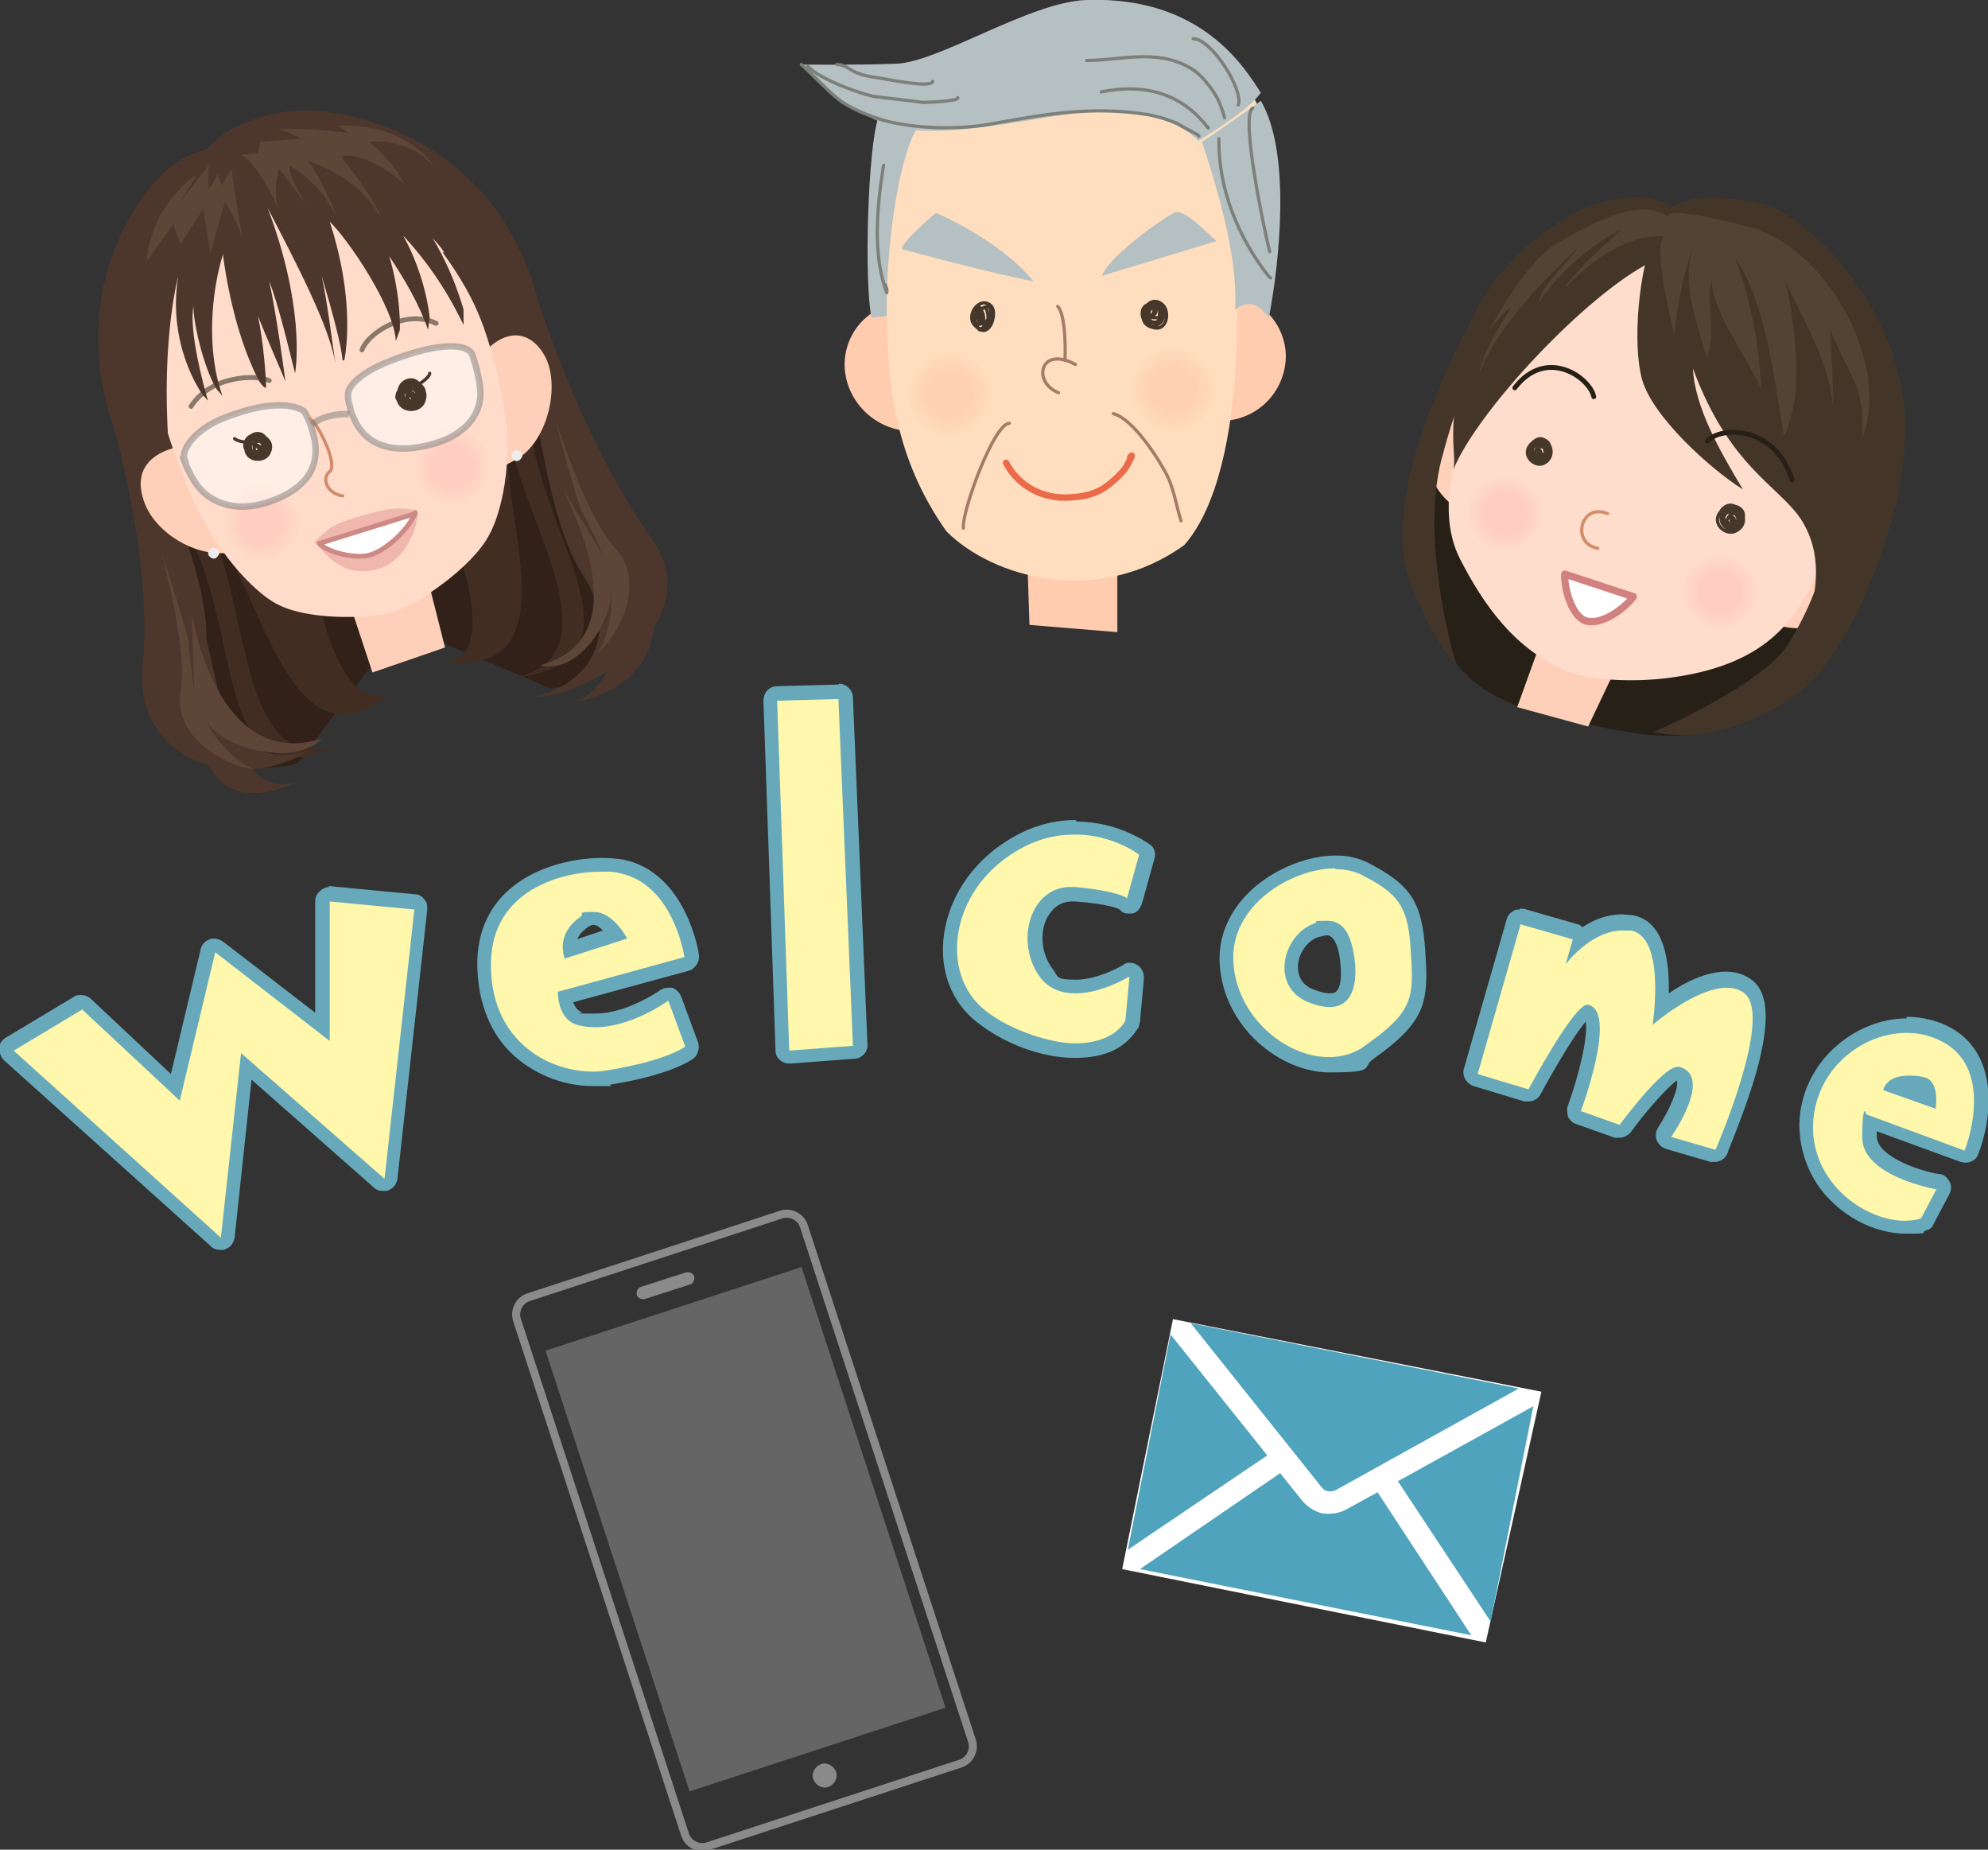 <?xml version="1.0" encoding="UTF-8"?><svg id="b" xmlns="http://www.w3.org/2000/svg" viewBox="0 0 246.6 229.4"><rect x="0" y="0" width="246.6" height="229.4" fill="#333333" stroke="none"/><defs><style>.d{fill:#ffd7b8;}.e{fill:#ffd5c6;}.f{fill:#ffd4c6;}.g{fill:#5d4538;}.h{fill:#ffdebf;}.i{fill:#ffd4c5;}.j{fill:#ffdaca;}.k{stroke:#a47c65;}.k,.l,.m,.n,.o,.p,.q,.r,.s,.t,.u,.v,.w,.x,.y{stroke-linecap:round;stroke-linejoin:round;}.k,.l,.m,.n,.o,.q,.r,.z,.s,.u,.v,.w,.x,.y,.aa{fill:none;}.k,.n,.o{stroke-width:.4px;}.ab{fill:#ffd8b9;}.l{stroke-width:.4px;}.l,.m,.n,.r,.s,.v{stroke:#45372a;}.ac{fill:#ffd9c9;}.ad{fill:#ffd2c4;}.ae{fill:#ffccb0;}.af{fill:#fdc;}.m{stroke-width:.4px;}.ag{fill:#272016;}.ah{fill:#4d372c;}.ai{fill:#ffd3b5;}.aj,.p,.t,.ak{fill:#fff;}.al{fill:#f0b7ae;}.am{fill:#ffdac9;}.an{fill:#ffdcca;}.ao{fill:#ffd6b7;}.ap{fill:#b4c0c2;}.o{stroke:#7c807a;}.aq{fill:#ffd5c7;}.p{stroke:#d1817f;stroke-width:.9px;}.ar{fill:#ffd5b6;}.q{stroke:#272016;}.q,.x{stroke-width:.6px;}.as{fill:#ffdbc9;}.r{stroke-width:.4px;}.at{fill:#ffcfc2;}.au{fill:#ffd1c4;}.av{fill:#422d22;}.aw{fill:#ffd0b9;}.z{stroke:#8a8a8a;}.z,.ak,.aa{stroke-miterlimit:10;}.ax{fill:#ffdabc;}.ay{fill:#8a8a8a;}.az{fill:#ffcec2;}.ba{fill:#f8debf;}.s{stroke-width:.4px;}.bb{fill:#ffd1ba;}.bc{fill:#fff7ac;}.bd{fill:#656565;}.be{fill:#ffd8c8;}.bf{fill:#67a9ba;}.bg{fill:#ffd4b6;}.bh{fill:#ffd6c7;}.t{stroke:#cd8985;stroke-width:.6px;}.bi{fill:#ffd7c7;}.bj{fill:#534335;}.bk{fill:#ffd3c4;}.u{stroke:#d08c6c;stroke-width:.4px;}.bl{fill:#ffd2b4;}.bm{fill:#433629;}.v{stroke-width:.5px;}.bn{fill:#ffd3c5;}.bo{fill:#ffd8c9;}.bp{fill:#ffd7c8;}.bq{fill:#ffdbcb;}.ak,.aa{opacity:.5;stroke:#7a7a7a;stroke-width:.8px;}.br{fill:#ffd9bb;}.bs{fill:#ffd0c3;}.bt{fill:#50a3bd;}.bu{fill:#ffddbe;}.bv{fill:#ffd8ba;}.w{stroke:#eb6a49;stroke-width:.8px;}.bw{fill:#ffdccb;}.bx{fill:#ffd9c8;}.by{fill:#ffd1c3;}.bz{fill:#ffdcbd;}.x{stroke:#88796a;}.ca{fill:#ededed;}.cb{fill:#ffcdc1;}.cc{fill:#ffd1b3;}.y{stroke:#d18d6c;stroke-width:.4px;}.cd{fill:#ffdbbc;}.ce{fill:#312118;}.cf{fill:#ffd5c5;}</style></defs><g id="c"><path class="bc" d="M27.5,154.3c-.2,0-.4,0-.6-.2L1.2,131c-.2-.2-.3-.5-.3-.7s.2-.5.4-.7l8.5-5.1c.1,0,.3-.1.4-.1s.4,0,.6.2l11,10.3,4.1-16.9c0-.3.3-.5.6-.6,0,0,.2,0,.3,0,.2,0,.4,0,.5.2l12.8,9.9v-15.6c0-.2,0-.5.2-.6.2-.1.4-.2.6-.2s0,0,0,0l10.5,1c.2,0,.4.1.6.3.1.2.2.4.2.6l-3.7,33.4c0,.3-.2.6-.6.7-.1,0-.2,0-.3,0-.2,0-.4,0-.6-.2l-16.5-14.5-2.3,21.2c0,.3-.3.6-.6.7-.1,0-.2,0-.3,0Z"/><path class="bf" d="M40.9,111.8l10.5,1-3.7,33.4-17.8-15.6-2.5,22.9L1.7,130.3l8.5-5.1,12.1,11.3,4.4-18.4,14.2,11v-17.4M40.9,110c-.4,0-.9.2-1.2.5-.4.3-.6.8-.6,1.3v13.8s-11.4-8.8-11.4-8.8c-.3-.2-.7-.4-1.1-.4s-.4,0-.6.1c-.6.2-1,.7-1.1,1.2l-3.7,15.5-9.9-9.3c-.3-.3-.8-.5-1.2-.5s-.6,0-.9.2l-8.5,5.1c-.5.3-.8.8-.8,1.3s.2,1.1.6,1.5l25.7,23.1c.3.3.7.4,1.2.4s.4,0,.6-.1c.6-.2,1-.8,1.1-1.4l2.1-19.6,15.2,13.4c.3.3.7.4,1.2.4s.4,0,.6-.1c.6-.2,1-.8,1.1-1.4l3.7-33.4c0-.5,0-.9-.4-1.3-.3-.4-.7-.6-1.2-.6l-10.5-1c0,0-.1,0-.2,0h0Z"/><path class="bc" d="M73.7,133.8c-3.7,0-7.3-1.5-9.8-4-2.6-2.6-3.9-6.2-3.8-10.5.2-9.5,9.3-12.1,14.6-12.1s1.7,0,2.4.2c7.2,1.5,8.7,10.7,8.7,11.1,0,.4-.2.9-.6,1l-15.1,4.2c.1.8.5,2.3,1.8,2.7.6.2,1.3.3,2,.3,4.2,0,8.5-3.1,8.5-3.1.2-.1.3-.2.5-.2s.2,0,.3,0c.3,0,.5.3.6.5l2.1,5.7c.1.4,0,.8-.3,1,0,0-2.5,1.8-9.8,3-.7.1-1.4.2-2.1.2ZM73.6,113.9c-.4,0-.8.1-1.2.4-1.7,1.2-1.9,2.6-1.8,3.4l5.8-1.9c-.6-.9-1.7-2-2.8-2Z"/><path class="bf" d="M74.7,108.1c.9,0,1.6,0,2.2.2,6.7,1.4,8,10.4,8,10.4l-15.7,4.3s-.1,3.4,2.4,4.1c.7.2,1.5.3,2.2.3,4.6,0,9.1-3.3,9.1-3.3l2.1,5.7s-2.2,1.7-9.4,2.9c-.6.1-1.3.2-2,.2-6,0-12.9-4.2-12.7-13.6.2-8.9,8.7-11.2,13.7-11.2M70,118.9l7.8-2.5s-1.7-3.3-4.1-3.3-1.1.2-1.7.6c-3.3,2.3-1.9,5.3-1.9,5.3M74.7,106.4h0c-5.6,0-15.3,2.7-15.5,12.9,0,4.5,1.3,8.3,4,11.1,2.7,2.7,6.5,4.3,10.4,4.3s1.5,0,2.2-.2c7.4-1.2,9.9-3,10.2-3.2.6-.5.8-1.3.6-2l-2.1-5.7c-.2-.5-.6-.9-1.1-1.1-.2,0-.3,0-.5,0-.4,0-.7.1-1,.3,0,0-4.1,2.9-8,2.9s-1.2,0-1.8-.2c-.5-.2-.8-.7-1-1.2l14.3-3.9c.8-.2,1.4-1.1,1.3-1.9,0-.4-1.6-10.3-9.4-11.9-.7-.1-1.6-.2-2.6-.2h0ZM71.6,116.5c.2-.5.6-1,1.3-1.5.3-.2.5-.3.7-.3.4,0,.8.3,1.2.7l-3.3,1.1h0Z"/><path class="bc" d="M97.9,131.2c-.2,0-.4,0-.6-.2-.2-.2-.3-.4-.3-.6l-1.5-43.4c0-.2,0-.5.2-.6s.4-.3.6-.3c0,0,7.6-.2,7.6-.2.5,0,.9.4.9.8l1.8,43c0,.5-.3.9-.8.9,0,0-8,.6-8,.6Z"/><path class="bf" d="M104,86.7l1.8,43-7.9.6-1.5-43.4,7.6-.2M104,84.9s0,0,0,0l-7.6.2c-.5,0-.9.2-1.2.5-.3.3-.5.8-.5,1.3l1.5,43.4c0,.5.2.9.6,1.2.3.3.7.4,1.2.4s0,0,.1,0l7.9-.6c.9,0,1.7-.9,1.6-1.8l-1.8-43c0-.9-.8-1.7-1.7-1.7h0Z"/><path class="bc" d="M133.4,130.3c-3.8,0-8.3-1.6-11.7-4.3-2.7-2.1-4-5.4-3.8-9.2.3-4.8,3.2-9.3,7.7-12,2.5-1.5,5.1-2.2,7.7-2.2,4.9,0,8.3,2.6,8.5,2.7.3.2.4.6.3.9l-1.5,5.4c0,.3-.3.5-.6.6,0,0-.2,0-.2,0-.2,0-.4,0-.6-.2h0s-1.1-.7-6-1.2c-.1,0-.3,0-.4,0-2.3,0-3.4,1.6-3.8,2.5-1.1,2.3-.8,5.3.8,7.4.8,1.1,2,1.6,3.6,1.6,3,0,6.2-1.9,6.3-1.9.1,0,.3-.1.5-.1s.3,0,.5.1c.3.2.4.5.4.8l-.5,5.5c0,.1,0,.3-.1.4-1.3,2.1-3.8,3.2-7,3.2Z"/><path class="bf" d="M133.4,103.5c4.7,0,7.9,2.5,7.9,2.5l-1.5,5.4s-1-.9-6.5-1.4c-.2,0-.3,0-.5,0-5.1,0-7,7-3.7,11.3,1.1,1.4,2.7,1.9,4.3,1.9,3.3,0,6.7-2.1,6.7-2.1l-.5,5.5c-1.2,2-3.6,2.8-6.3,2.8s-7.9-1.5-11.1-4.1c-5.7-4.5-4.4-14.8,3.8-19.7,2.6-1.6,5.1-2.1,7.3-2.1M133.4,101.7c-2.8,0-5.6.8-8.2,2.4-4.8,2.9-7.8,7.6-8.2,12.7-.3,4,1.2,7.6,4.1,9.9,3.5,2.8,8.2,4.5,12.2,4.5s6.3-1.3,7.8-3.6c.2-.2.2-.5.3-.8l.5-5.5c0-.7-.3-1.3-.8-1.6-.3-.2-.6-.3-.9-.3-.3,0-.6,0-.9.3,0,0-3.1,1.8-5.8,1.8s-2.2-.4-2.9-1.3c-1.4-1.8-1.7-4.5-.7-6.4.5-.9,1.4-2,3.1-2s.2,0,.4,0c3.8.3,5.2.8,5.5,1,.3.4.7.5,1.1.5s.3,0,.4,0c.7-.1,1.1-.7,1.3-1.4l1.5-5.4c.2-.7,0-1.4-.6-1.8-.2-.1-3.8-2.8-9-2.8h0Z"/><path class="bc" d="M164.9,132.1c-5.6,0-12.2-5.1-12.7-12.5-.2-2.9.8-5.6,3-7.8,2.7-2.8,6.9-4.7,10.6-4.7s2.4.2,3.4.7c5.2,2.6,6.4,4.5,6.8,10.4.4,6.1.2,8-6,12.5-1.4,1-3.1,1.6-5,1.6ZM164.7,115.1c-.4,0-.8,0-1.3.2-1.7.6-3.1,2.5-3.2,4.5,0,1,.2,2.7,2.4,3.6.9.4,1.7.5,2.3.5h0c.7,0,1.2-.2,1.6-.6.6-.7.9-2.1.8-3.8-.4-4-1.6-4.6-2.6-4.6Z"/><path class="bf" d="M165.7,107.8c1.1,0,2.1.2,3,.6,4.8,2.4,6,4,6.3,9.6.4,5.8.3,7.5-5.7,11.7-1.3,1-2.9,1.4-4.5,1.4-5.4,0-11.4-5.1-11.8-11.7-.5-7.1,7.2-11.7,12.6-11.7M164.9,124.9c2.7,0,3.4-2.5,3.2-5.3-.3-3-1.1-5.4-3.4-5.4s-1,0-1.6.3c-3.9,1.3-5.7,7.8-.8,9.8,1,.4,1.9.6,2.7.6M165.7,106.1h0c-3.9,0-8.4,2-11.2,5-2.3,2.5-3.4,5.4-3.2,8.5.5,7.9,7.6,13.4,13.6,13.4s3.9-.6,5.5-1.7c6.6-4.7,6.8-7.1,6.4-13.3-.4-6.2-1.8-8.3-7.3-11.1-1.1-.5-2.3-.8-3.8-.8h0ZM164.9,123.2c-.5,0-1.2-.2-2-.5-1.6-.6-1.9-1.9-1.9-2.8,0-1.6,1.2-3.3,2.6-3.7.4-.1.8-.2,1-.2s1.4,0,1.7,3.8c.1,1.4,0,2.6-.5,3.1-.1.2-.4.3-.9.3h0Z"/><path class="bc" d="M212.7,143.4c0,0-.2,0-.2,0l-5.5-1.6c-.3,0-.5-.3-.6-.6s0-.6.1-.8c1.2-1.7,3-5.1,2.5-6.6,0-.3-.3-.6-.9-.8-.8,0-3.7,3.2-6.4,6.8-.2.2-.4.4-.7.4s-.2,0-.3,0l-4.8-1.7c-.2,0-.4-.2-.5-.5-.1-.2-.1-.5,0-.7,1.3-3.5,3-9.8,2-11.7-.1-.2-.2-.3-.4-.4-1.1.6-4.2,5.6-6.6,10-.2.3-.5.5-.8.5,0,0-.2,0-.3,0l-6.3-1.9c-.5-.1-.7-.6-.6-1.1l5.3-18.5c0-.2.2-.4.4-.5.1,0,.3-.1.4-.1s.2,0,.2,0l6.6,1.9c.2,0,.4.2.5.4,0,.1.1.3.1.5,1.4-1.1,3.2-2,5.3-2s.7,0,1.1,0c3.9.7,3.9,7.1,3.6,10.6,2-1.4,5.3-3.5,8.1-3.5s2,.3,2.8.9c3.9,3.1-2.1,17.5-3.3,20.4-.1.3-.5.5-.8.5Z"/><path class="bf" d="M188.5,114.6l6.6,1.9-.9,3.1s3.1-4.2,7.1-4.2c.3,0,.6,0,1,0,4.4.8,2.7,11.7,2.7,11.7,0,0,5.3-4.6,9.2-4.6.8,0,1.6.2,2.2.7,3.6,2.9-3.6,19.4-3.6,19.4l-5.5-1.6s5.3-7.5,1-8.7c0,0-.1,0-.2,0-1.9,0-7.2,7.2-7.2,7.2l-4.8-1.7s4.7-12.6.8-13.2c0,0,0,0,0,0-1.7,0-7.3,10.5-7.3,10.5l-6.3-1.9,5.3-18.5M188.5,112.8c-.3,0-.6,0-.8.2-.4.2-.7.6-.8,1l-5.3,18.5c-.3.9.3,1.9,1.2,2.2l6.3,1.9c.2,0,.3,0,.5,0,.6,0,1.2-.3,1.5-.9,1.9-3.5,4.3-7.5,5.6-9,.3,1.7-.7,6.2-2.2,10.4-.2.4-.1.9,0,1.4.2.4.6.8,1,.9l4.8,1.7c.2,0,.4,0,.6,0,.5,0,1.1-.3,1.4-.7,2.1-2.9,4.7-5.7,5.7-6.4,0,0,0,0,0,0,.3,1-1,3.8-2.3,5.8-.3.5-.4,1-.2,1.6.2.5.6.9,1.2,1.1l5.5,1.6c.2,0,.3,0,.5,0,.7,0,1.3-.4,1.6-1.1,0-.2,1.8-4.3,3.2-8.8,2.1-6.9,2-10.9-.1-12.6-.9-.7-2-1.1-3.3-1.1h0c-2.4,0-5.1,1.3-7.1,2.7.1-3.9-.5-9-4.5-9.7-.4,0-.8-.1-1.3-.1h0c-1.9,0-3.6.7-4.9,1.6-.2-.2-.5-.4-.7-.4l-6.6-1.9c-.2,0-.3,0-.5,0h0Z"/><path class="bc" d="M236.3,152.2c-3,0-6.3-1.5-8.7-4-2.4-2.4-3.6-5.5-3.5-8.8.2-7.3,6.6-12.3,12.4-12.3s2.7.3,3.9.7c6.9,2.8,5.7,11.1,4.1,15.1-.1.3-.5.6-.8.6s-.2,0-.3,0l-11.5-4.3c0,.4,0,1,0,1.9,0,3.4,6.1,5.2,8.4,5.6.3,0,.5.2.6.5.1.2.1.5,0,.8l-1.9,3.6c-.1.2-.3.4-.5.4-.7.2-1.4.3-2.2.3ZM239.3,136.3c0-.8-.2-1.7-.8-1.8-.7-.1-1.3-.2-1.8-.2-.9,0-1.5.2-1.8.4l4.4,1.6Z"/><path class="bf" d="M236.5,128.1c1.2,0,2.4.2,3.6.7,7.9,3.2,3.6,13.9,3.6,13.9l-12.2-4.5s-.1-.4-.2-.4-.3.6-.3,3.3c0,4.8,9.2,6.4,9.2,6.4l-1.9,3.6c-.6.2-1.3.3-2,.3-5,0-11.6-4.7-11.4-11.9.2-6.7,5.9-11.4,11.6-11.4M240.1,137.5s.6-3.4-1.4-3.9c-.8-.2-1.4-.2-2-.2-2.8,0-3.1,1.8-3.1,1.8l6.5,2.3M236.5,126.3c-6.3,0-13.1,5.3-13.3,13.1,0,3.5,1.3,6.9,3.8,9.4,2.5,2.6,6.1,4.2,9.4,4.2s1.7-.1,2.5-.4c.5-.1.8-.4,1-.9l1.9-3.6c.3-.5.3-1.1,0-1.6s-.7-.9-1.3-.9c-2.5-.4-7.7-2.2-7.7-4.7,0-.2,0-.4,0-.6l10.4,3.8c.2,0,.4.1.6.1.7,0,1.4-.4,1.6-1.1,1.7-4.3,2.9-13.2-4.6-16.2-1.3-.5-2.8-.8-4.3-.8h0Z"/><polyline class="ae" points="138.6 78.4 138.6 60.1 127 56.3 127.7 77.5"/><path class="ae" d="M121,47.1c-.8,4.3-5,7.1-9.5,6.2-4.4-.9-7.4-5.2-6.6-9.5.8-4.3,5-7.1,9.5-6.2,4.4.9,7.4,5.1,6.6,9.5"/><path class="ae" d="M159.5,44.1c0,4.4-3.5,8.1-8.1,8.1-4.5,0-8.2-3.4-8.3-7.8,0-4.4,3.5-8.1,8.1-8.1,4.5,0,8.2,3.4,8.3,7.8"/><path class="ap" d="M109,14.4c-1.4,3.9-1.8,20.7-.9,25l2.7-.3,3.6-23.7-5.4-1Z"/><path class="h" d="M114.8,14.5c-3.3,2.8-5,16.8-4.8,25,.2,8.2.9,17.2,7.4,26.4,5.8,5.8,18.8,9.4,29.5,1.7,8.3-9.4,7.4-36.8,4.3-47.4-3.2-10.6-25.8-14.8-36.4-5.6"/><path class="ba" d="M154.7,10.2c0,.2,2.1,4.5,2.1,4.7,0,.2-7,5.3-7,5.3l-2.4-3.3,7.2-6.6Z"/><path class="ap" d="M148.7,17.4s5.9-3.4,7.7-5.9c-1.9-2.9-7.2-12-21.6-11.5-7,.2-18.3,7.7-23.6,7.9-5.3.2-11.9.1-11.9.1,0,0,4.6,5.5,11.3,7.6,6.8,2.2,21.4-2.1,27.3-1.9,7.7.3,10.7,3.7,10.7,3.7"/><path class="ap" d="M153.2,38.5c.3-4.8-.9-11.3-4.1-20.9,0,0,4.5-3,7.3-5.1,3.8,6.5,2.3,20.1,1,26.9-1.1-1.5-2.4-2.4-4.2-1"/><path class="ap" d="M111.9,30.9c-.2-.8,4.2-4.5,4.2-4.5,0,0,7.9,3.3,12.1,8.5-6.1-1.2-16.3-4-16.3-4"/><path class="ap" d="M136.7,34.1c1.4-2.8,7.6-7,8.9-7.7,1.3-.7,4.3,2.7,5.3,3.5l-14.2,4.3Z"/><path class="o" d="M99.4,8c1.8,1.6,3.3,3.3,4.6,4.3,1.5,1.2,3.7,2,5.5,2.6,4,1.1,9.3,1.2,13.3.5,6.6-1.2,12.5-2.3,19.5-1.2,1,.2,2,.4,3.7,1.1,1.9,1.1,2.9,1.5,2.7,1.6"/><path class="o" d="M100.2,8.2c1.3,1.6,6.9,3.6,8.5,3.8,1.5.2,3.6.4,5.8.7,1,0,4.7-.2,4.3-.6"/><path class="o" d="M134.8,7.5c4.2,0,8.6-1.5,12.8.9,1.1.6,2.1,1.8,2.8,2.8.5.7,1,1.6,1.5,3.4"/><path class="o" d="M148,4.8c2.3,0,6.3,6.4,5.6,8.2"/><path class="o" d="M155.4,13.4c-1.6.9,1.5,15.5,2.1,17.8"/><path class="o" d="M109.6,20.5c-.8,5-1.4,11.1.4,15.8.1-.5-.1-.6-.2-1"/><path class="k" d="M131.2,38c.9.9,1,4.8.9,6.7"/><path class="k" d="M133.4,45.2c-4.4-2.4-5.4,2.2-2.1,3.5"/><path class="k" d="M138.1,51.3c2.3.6,5.2,5,6.2,6.8,1.3,2.1,1.5,4.3,2.2,6.5"/><path class="k" d="M125.2,52.5c-1.9,0-5.9,10.9-5.7,13"/><path class="n" d="M122.5,39.7c-.3.2-.5.5-1,.5-.3-1.1,0-2.2,1.2-2.2.6,1.1,0,3.7-1.6,2.5-1.5-1.1.3-3.9,1.8-2.6.8.7.1,3.6-1.3,3-1.3-.6-.7-2.9.7-2.7.5,1.1.3,2.2-.8,2.7-.7-.9-.8-2.2,0-2.8.4.6.7,1.2.4,2.1-.1-.5-.4-1-.4-1.7-.6,1.1,0,1.1.7,1.7"/><path class="n" d="M143.3,38.9s.3-.7.2-1.3c-.2.5-.4.6-.4,1.5.1-.4.2-.9.2-1.5-.9.3-1,1-.5,1.8.3-.3.1-.3.3-.7,0,0,0,.7,0,.7,0,0,.7,0,.7,0,.6-3.1-2.5-.4-1.1.4,1.5.9,2.1-2.2.1-2.1-1.9.1-1.2,3.2.7,2.6,1.2-.4,1.1-2.6-.2-2.8-1.7-.3-1.5,2.7-.3,3.1,1.8.6,2.2-2.1,1.1-2.9-1.7-1.3-3.1,1.7-1.8,2.6,1.7,1.2,1.6-1.9,1.5-2.7-1.9.2-2.4,2.4-.3,3"/><path class="o" d="M103.8,8c1.1,0,1.7.8,2.7,1.1,1,.4,2.2.5,3.3.7,1.1.2,5.8,1.1,5.9.3"/><path class="o" d="M136.6,11.4c5.4-1.1,10,.2,13.2,4.4,0-.3.2.3,0,0"/><path class="o" d="M151.2,17.2c-.1,6.2,2.4,12.3,6.2,17.1,0,0,.5.4,0,0"/><path class="w" d="M124.8,57.4c1.5,2.9,4.6,4.5,7.8,4.3,2.1-.1,3.7-.5,5.3-1.9.6-.5,1.1-1,1.6-1.6.3-.4,1.3-2.3.7-1.5"/><path class="h" d="M150.7,50.3c-1.1,2.9-4.3,4.3-7.2,3.2-2.9-1.1-4.4-4.3-3.3-7.1,1.1-2.9,4.3-4.3,7.2-3.2,2.9,1.1,4.4,4.3,3.3,7.1Z"/><path class="bu" d="M150.6,50.2c-1,2.8-4.1,4.2-6.9,3.1-2.8-1-4.2-4.1-3.2-6.9,1-2.8,4.1-4.2,6.9-3.1,2.8,1,4.2,4.1,3.2,6.9Z"/><path class="bz" d="M150.4,50.1c-1,2.7-4,4-6.7,3-2.7-1-4.1-4-3.1-6.6,1-2.7,4-4,6.7-3,2.7,1,4.1,4,3.1,6.6Z"/><path class="cd" d="M150.2,50.1c-1,2.6-3.8,3.9-6.4,2.9-2.6-1-3.9-3.8-2.9-6.4,1-2.6,3.8-3.9,6.4-2.9,2.6,1,3.9,3.8,2.9,6.4Z"/><path class="ax" d="M150,50c-.9,2.5-3.7,3.7-6.2,2.8-2.5-.9-3.8-3.7-2.8-6.2.9-2.5,3.7-3.7,6.2-2.8,2.5.9,3.8,3.7,2.8,6.2Z"/><path class="br" d="M149.8,49.9c-.9,2.4-3.5,3.6-5.9,2.7-2.4-.9-3.6-3.5-2.7-5.9.9-2.4,3.5-3.6,5.9-2.7,2.4.9,3.6,3.5,2.7,5.9Z"/><path class="bv" d="M149.7,49.9c-.9,2.3-3.4,3.4-5.7,2.6-2.3-.9-3.5-3.4-2.6-5.7.9-2.3,3.4-3.4,5.7-2.6,2.3.9,3.5,3.4,2.6,5.7Z"/><path class="ab" d="M149.5,49.8c-.8,2.2-3.3,3.3-5.5,2.5-2.2-.8-3.3-3.3-2.5-5.4.8-2.2,3.3-3.3,5.5-2.5,2.2.8,3.3,3.3,2.5,5.4Z"/><path class="d" d="M149.3,49.7c-.8,2.1-3.1,3.1-5.2,2.4-2.1-.8-3.2-3.1-2.4-5.2.8-2.1,3.1-3.1,5.2-2.4,2.1.8,3.2,3.1,2.4,5.2Z"/><path class="ao" d="M149.1,49.7c-.7,2-3,3-5,2.2-2-.7-3-3-2.3-4.9.7-2,3-3,5-2.2,2,.7,3,3,2.3,4.9Z"/><path class="ar" d="M149,49.6c-.7,1.9-2.8,2.8-4.7,2.1-1.9-.7-2.9-2.8-2.2-4.7.7-1.9,2.8-2.8,4.7-2.1,1.9.7,2.9,2.8,2.2,4.7Z"/><path class="bg" d="M148.8,49.5c-.7,1.8-2.7,2.7-4.5,2-1.8-.7-2.7-2.7-2.1-4.5.7-1.8,2.7-2.7,4.5-2,1.8.7,2.7,2.7,2.1,4.5Z"/><path class="ai" d="M148.6,49.5c-.6,1.7-2.5,2.6-4.2,1.9-1.7-.6-2.6-2.5-1.9-4.2.6-1.7,2.5-2.6,4.2-1.9,1.7.6,2.6,2.5,1.9,4.2Z"/><path class="bl" d="M148.4,49.4c-.6,1.6-2.4,2.4-4,1.8-1.6-.6-2.4-2.4-1.8-4,.6-1.6,2.4-2.4,4-1.8,1.6.6,2.4,2.4,1.8,4Z"/><path class="cc" d="M148.2,49.3c-.6,1.5-2.2,2.3-3.7,1.7-1.5-.6-2.3-2.2-1.7-3.7.6-1.5,2.2-2.3,3.8-1.7,1.5.6,2.3,2.2,1.7,3.7Z"/><path class="h" d="M123,50.8c-1.1,2.9-4.3,4.3-7.2,3.2-2.9-1.1-4.4-4.3-3.3-7.1,1.1-2.9,4.3-4.3,7.2-3.2,2.9,1.1,4.4,4.3,3.3,7.1Z"/><path class="bu" d="M122.9,50.7c-1,2.8-4.1,4.2-6.9,3.1-2.8-1-4.2-4.1-3.2-6.9,1-2.8,4.1-4.2,6.9-3.1,2.8,1,4.2,4.1,3.2,6.9Z"/><path class="bz" d="M122.7,50.7c-1,2.7-4,4-6.7,3-2.7-1-4.1-4-3.1-6.6,1-2.7,4-4,6.7-3,2.7,1,4.1,4,3.1,6.6Z"/><path class="cd" d="M122.5,50.6c-1,2.6-3.8,3.9-6.4,2.9-2.6-1-3.9-3.8-2.9-6.4,1-2.6,3.8-3.9,6.4-2.9,2.6,1,3.9,3.8,2.9,6.4Z"/><path class="ax" d="M122.3,50.5c-.9,2.5-3.7,3.7-6.2,2.8-2.5-.9-3.8-3.7-2.8-6.2.9-2.5,3.7-3.7,6.2-2.8,2.5.9,3.8,3.7,2.8,6.2Z"/><path class="br" d="M122.1,50.5c-.9,2.4-3.6,3.6-5.9,2.7-2.4-.9-3.6-3.5-2.7-5.9.9-2.4,3.6-3.6,5.9-2.7,2.4.9,3.6,3.5,2.7,5.9Z"/><path class="bv" d="M122,50.4c-.9,2.3-3.4,3.4-5.7,2.6-2.3-.9-3.5-3.4-2.6-5.7.9-2.3,3.4-3.4,5.7-2.6,2.3.9,3.5,3.4,2.6,5.7Z"/><path class="ab" d="M121.8,50.3c-.8,2.2-3.3,3.3-5.5,2.5-2.2-.8-3.3-3.3-2.5-5.4.8-2.2,3.3-3.3,5.5-2.5,2.2.8,3.3,3.3,2.5,5.4Z"/><path class="d" d="M121.6,50.3c-.8,2.1-3.1,3.1-5.2,2.4-2.1-.8-3.2-3.1-2.4-5.2.8-2.1,3.1-3.1,5.2-2.4,2.1.8,3.2,3.1,2.4,5.2Z"/><path class="ao" d="M121.4,50.2c-.7,2-3,3-5,2.2-2-.7-3-3-2.3-4.9.7-2,3-3,5-2.2,2,.7,3,3,2.3,4.9Z"/><path class="ar" d="M121.3,50.1c-.7,1.9-2.8,2.8-4.7,2.1-1.9-.7-2.9-2.8-2.2-4.7.7-1.9,2.8-2.8,4.7-2.1,1.9.7,2.9,2.8,2.2,4.7Z"/><path class="bg" d="M121.1,50.1c-.7,1.8-2.7,2.7-4.5,2-1.8-.7-2.7-2.7-2.1-4.5.7-1.8,2.7-2.7,4.5-2,1.8.7,2.7,2.7,2.1,4.5Z"/><path class="ai" d="M120.9,50c-.6,1.7-2.5,2.6-4.2,1.9-1.7-.6-2.6-2.5-1.9-4.2.6-1.7,2.5-2.6,4.2-1.9,1.7.6,2.6,2.5,1.9,4.2Z"/><path class="bl" d="M120.7,49.9c-.6,1.6-2.4,2.4-4,1.8-1.6-.6-2.4-2.4-1.8-4,.6-1.6,2.4-2.4,4-1.8,1.6.6,2.4,2.4,1.8,4Z"/><path class="cc" d="M120.5,49.9c-.6,1.5-2.2,2.3-3.7,1.7-1.5-.6-2.3-2.2-1.7-3.7.6-1.5,2.2-2.3,3.7-1.7,1.5.6,2.3,2.2,1.7,3.7Z"/><path class="ce" d="M19.9,65.2c.8.9.3,13.5,2.6,21.5,2.3,8,7.2,9.6,14.4,8l11.4-15.1-2.8-6.7-25.7-7.7Z"/><path class="av" d="M23.6,66.7c6.6,12.6,2.9,33.4,19,25.5-12,4.9-11.8-14.2-15.3-23.5l-3.7-2Z"/><path class="av" d="M39.3,73.3c0,.2,2.8,15.8,9.2,12.6-13.5,11.2-16.2-16.1-23.4-20.8-7.3-4.8,14.2,8.2,14.2,8.2Z"/><path class="ah" d="M18.3,55.9c3.9,9.9,6.2,24,5.9,29.6-.3,8,2.4,16.3,12.8,11.4-5.3,2.1-8.6-5-9.4-8.9-3.6-16-6.4-27.2-6.4-27.2l-2.9-4.9Z"/><path class="ce" d="M67,49.9l-16.5,21.3,1.7,7.4,16.2,6.8s11.1-1.5,9.8-7.9c-1.2-6.4-11.3-27.6-11.3-27.6Z"/><path class="av" d="M65.7,52.4c1.3,14.2,15.7,29.6-2.1,31.7,12.7-2.4,2.2-18.4,0-28.1l2-3.7Z"/><path class="av" d="M56.1,66.5c.1.2,6.2,14.8-.9,15.6,17.4,2.1,4.9-22.3,8.4-30.2,3.5-8-7.5,14.6-7.5,14.6Z"/><polyline class="aw" points="55.2 80.3 50.2 60.5 38.6 60.4 46.2 83.4"/><path class="ah" d="M65.9,34.6s5.4,18.8,15,32.3c7.3,10.2-8.1,19.6-14.4,19.5,7.3-1.9,10.2-8.4,5.8-15.1-4.4-6.7-5.9-21.9-7.2-27.5l.8-9.2Z"/><path class="ah" d="M64.3,42c2.5,10.3,10.3,23.5,13.9,27.8,5.2,6.1,3.8,15.5-7.5,17.4,5.6-1.3,6.8-9.7,5.3-13.4-6.2-15.2-11.3-26.1-11.3-26.1l-.4-5.7Z"/><path class="ah" d="M13.1,49.3s6,19.2,4.6,33c-1.3,12.7,12.6,16,20.5,10.8-7.1,2.4-13-3.7-12.6-13.4.3-8-5.2-19.4-7-24.8l-5.6-5.6Z"/><path class="ah" d="M63.9,55.6c2.9-5.3,5.3-11.9,1.9-21.4-6.1-17-21.6-20.3-27.4-20.5-5.2-.2-11.2,2.4-12.6,4.8-2.6.5-6.1,2.4-9.2,7.6-3.1,5.2-8.6,17.2.9,34.8,8.1,15,46.4-5.3,46.4-5.3"/><path class="aw" d="M56.3,55.7c2,3.5,3.7,3.5,7.7,1.3,4-2.2,5.6-9.4,3.5-13-1.7-2.9-4.7-3.5-7.7,0-3.4,3.9-5.2,8.6-3.2,12.1"/><path class="aw" d="M17.8,62c1.3,4.2,7.2,7.7,11.7,6.3,4.6-1.4,7.5-1.5,6.2-5.7-1.3-4.2-3.2-6.8-8.2-7.4-4.7-.6-11.7.7-9.7,6.8Z"/><path class="an" d="M54.9,31.3c4.5,6.2,5.7,10.1,7.4,18,1.7,8.2-.4,14.9-1.6,17-2.1,4.1-9.3,9-12.3,9.7-2.7.7-11.1,1.1-14.9-1.6-1.7-1.1-5.9-4.8-9.2-11.7-2.7-5.7-5.5-14.3-5.8-20-.6-10,7.4-17.1,15.1-19.5,8.5-2.6,18.9,4,21.5,8.1Z"/><path class="an" d="M60.9,56.9c.5,2.7-1.3,5.2-3.9,5.7-2.7.5-5.3-1.2-5.8-3.9-.5-2.7,1.3-5.2,3.9-5.7,2.7-.5,5.3,1.2,5.8,3.9Z"/><path class="as" d="M60.8,56.9c.5,2.6-1.2,5.1-3.8,5.6-2.6.5-5.1-1.2-5.6-3.8-.5-2.6,1.2-5.1,3.8-5.6,2.6-.5,5.1,1.2,5.6,3.8Z"/><path class="am" d="M60.6,57c.5,2.5-1.2,4.9-3.7,5.4-2.5.5-4.9-1.2-5.4-3.7-.5-2.5,1.2-4.9,3.7-5.4,2.5-.5,4.9,1.2,5.4,3.7Z"/><path class="bx" d="M60.5,57c.5,2.4-1.1,4.8-3.6,5.2-2.4.5-4.8-1.1-5.2-3.5-.5-2.4,1.1-4.8,3.6-5.2,2.4-.5,4.8,1.1,5.2,3.5Z"/><path class="be" d="M60.3,57c.4,2.3-1.1,4.6-3.5,5.1-2.4.5-4.6-1.1-5.1-3.4-.4-2.3,1.1-4.6,3.5-5.1,2.4-.5,4.6,1.1,5.1,3.4Z"/><path class="bi" d="M60.2,57.1c.4,2.3-1.1,4.4-3.3,4.9-2.3.4-4.5-1-4.9-3.3-.4-2.3,1.1-4.4,3.3-4.9,2.3-.4,4.5,1,4.9,3.3Z"/><path class="bh" d="M60.1,57.1c.4,2.2-1,4.3-3.2,4.7-2.2.4-4.3-1-4.7-3.2-.4-2.2,1-4.3,3.2-4.7,2.2-.4,4.3,1,4.7,3.2Z"/><path class="e" d="M59.9,57.1c.4,2.1-1,4.1-3.1,4.5-2.1.4-4.2-1-4.6-3.1-.4-2.1,1-4.1,3.1-4.5,2.1-.4,4.2,1,4.6,3.1Z"/><path class="cf" d="M59.8,57.1c.4,2-1,4-3,4.4-2,.4-4-.9-4.4-3-.4-2,1-4,3-4.4,2-.4,4,.9,4.4,3Z"/><path class="i" d="M59.6,57.2c.4,1.9-.9,3.8-2.9,4.2-2,.4-3.8-.9-4.2-2.8-.4-1.9.9-3.8,2.9-4.2,2-.4,3.8.9,4.2,2.8Z"/><path class="bk" d="M59.5,57.2c.4,1.9-.9,3.7-2.8,4-1.9.4-3.7-.9-4-2.7-.4-1.9.9-3.7,2.8-4,1.9-.4,3.7.9,4,2.7Z"/><path class="ad" d="M59.3,57.2c.3,1.8-.8,3.5-2.6,3.9-1.8.3-3.5-.8-3.9-2.6-.3-1.8.8-3.5,2.6-3.9,1.8-.3,3.5.8,3.9,2.6Z"/><path class="by" d="M59.2,57.2c.3,1.7-.8,3.4-2.5,3.7-1.7.3-3.4-.8-3.7-2.5-.3-1.7.8-3.4,2.5-3.7,1.7-.3,3.4.8,3.7,2.5Z"/><path class="bs" d="M59.1,57.3c.3,1.6-.8,3.2-2.4,3.5-1.6.3-3.2-.8-3.5-2.4-.3-1.6.8-3.2,2.4-3.5,1.6-.3,3.2.8,3.5,2.4Z"/><path class="at" d="M58.9,57.3c.3,1.5-.7,3-2.3,3.3-1.6.3-3.1-.7-3.4-2.3-.3-1.5.7-3,2.3-3.3,1.6-.3,3.1.7,3.4,2.3Z"/><path class="az" d="M58.8,57.3c.3,1.5-.7,2.9-2.2,3.2-1.5.3-2.9-.7-3.2-2.1-.3-1.5.7-2.9,2.2-3.2,1.5-.3,2.9.7,3.2,2.1Z"/><path class="cb" d="M58.6,57.4c.3,1.4-.7,2.7-2.1,3-1.4.3-2.7-.6-3-2-.3-1.4.7-2.7,2.1-3,1.4-.3,2.7.6,3,2Z"/><path class="an" d="M37.2,63.9c.5,2.7-1.3,5.2-3.9,5.7-2.7.5-5.2-1.2-5.8-3.9-.5-2.7,1.3-5.2,3.9-5.7,2.7-.5,5.3,1.2,5.8,3.9Z"/><path class="as" d="M37.1,63.9c.5,2.6-1.2,5.1-3.8,5.6-2.6.5-5.1-1.2-5.6-3.8-.5-2.6,1.2-5.1,3.8-5.6,2.6-.5,5.1,1.2,5.6,3.8Z"/><path class="am" d="M37,64c.5,2.5-1.2,4.9-3.7,5.4-2.5.5-4.9-1.2-5.4-3.7-.5-2.5,1.2-4.9,3.7-5.4,2.5-.5,4.9,1.2,5.4,3.7Z"/><path class="bx" d="M36.8,64c.5,2.4-1.1,4.8-3.6,5.2-2.4.5-4.8-1.1-5.2-3.5-.5-2.4,1.1-4.8,3.6-5.2,2.4-.5,4.8,1.1,5.2,3.5Z"/><path class="be" d="M36.7,64c.4,2.3-1.1,4.6-3.5,5.1-2.4.5-4.6-1.1-5.1-3.4-.4-2.3,1.1-4.6,3.5-5.1,2.4-.5,4.6,1.1,5.1,3.4Z"/><path class="bi" d="M36.5,64c.4,2.3-1.1,4.4-3.3,4.9-2.3.4-4.5-1-4.9-3.3-.4-2.3,1.1-4.4,3.3-4.9,2.3-.4,4.5,1,4.9,3.3Z"/><path class="bh" d="M36.4,64.1c.4,2.2-1,4.3-3.2,4.7-2.2.4-4.3-1-4.7-3.2-.4-2.2,1-4.3,3.2-4.7,2.2-.4,4.3,1,4.7,3.2Z"/><path class="e" d="M36.2,64.1c.4,2.1-1,4.1-3.1,4.5-2.1.4-4.2-1-4.6-3.1-.4-2.1,1-4.1,3.1-4.5,2.1-.4,4.2,1,4.6,3.1Z"/><path class="cf" d="M36.1,64.1c.4,2-1,4-3,4.4-2,.4-4-.9-4.4-3-.4-2,1-4,3-4.4,2-.4,4,.9,4.4,3Z"/><path class="i" d="M35.9,64.1c.4,1.9-.9,3.8-2.9,4.2-2,.4-3.8-.9-4.2-2.8-.4-1.9.9-3.8,2.9-4.2,2-.4,3.8.9,4.2,2.8Z"/><path class="bk" d="M35.8,64.2c.4,1.9-.9,3.7-2.8,4-1.9.4-3.7-.9-4-2.7-.4-1.9.9-3.7,2.8-4,1.9-.4,3.7.9,4,2.7Z"/><path class="ad" d="M35.7,64.2c.3,1.8-.8,3.5-2.6,3.9-1.8.3-3.5-.8-3.9-2.6-.3-1.8.8-3.5,2.6-3.9,1.8-.3,3.5.8,3.9,2.6Z"/><path class="by" d="M35.5,64.2c.3,1.7-.8,3.4-2.5,3.7-1.7.3-3.4-.8-3.7-2.5-.3-1.7.8-3.4,2.5-3.7,1.7-.3,3.4.8,3.7,2.5Z"/><path class="bs" d="M35.4,64.3c.3,1.6-.8,3.2-2.4,3.5-1.6.3-3.2-.8-3.5-2.4-.3-1.6.8-3.2,2.4-3.5,1.6-.3,3.2.8,3.5,2.4Z"/><path class="at" d="M35.2,64.3c.3,1.5-.7,3-2.3,3.3-1.6.3-3.1-.7-3.4-2.3-.3-1.5.7-3,2.3-3.3,1.6-.3,3.1.7,3.4,2.3Z"/><path class="az" d="M35.1,64.3c.3,1.5-.7,2.9-2.2,3.2-1.5.3-2.9-.7-3.2-2.2-.3-1.5.7-2.9,2.2-3.2,1.5-.3,2.9.7,3.2,2.1Z"/><path class="cb" d="M34.9,64.3c.3,1.4-.7,2.7-2.1,3-1.4.3-2.7-.6-3-2-.3-1.4.7-2.7,2.1-3,1.4-.3,2.7.6,3,2Z"/><path class="ak" d="M22.8,57s.6,1.7,1.6,3.1c1.4,2,4.5,3.6,8.8,2.2,5.4-1.8,6.4-4.9,5.8-7.9-.2-.9-.7-2.6-1.3-3.4,0,0-2.5-2.2-10.3,1-2.9,1.2-5,3.6-4.5,5Z"/><path class="ak" d="M58.6,44s1,3,1,4.8c0,2.4-1.6,5.1-6,6.3-5.6,1.5-8.5-.4-9.7-3.2-.2-.4-.4-.9-.5-1.5-.2-.6-.3-1.2-.2-1.7,0,0,.1-2.6,8.3-5,3.1-.9,6.4-1.2,7.1.3Z"/><path class="x" d="M33.4,47.2c-1.7-.8-7.3-.6-9.7,3.2"/><path class="x" d="M54.1,40.1c-3.7-1.8-8.4,1.1-9.2,3.3"/><path class="ca" d="M26.9,68.1c.3.2.4.6.1.9-.2.3-.6.4-.9.1-.3-.2-.4-.6-.1-.9.2-.3.6-.4.9-.1Z"/><path class="ca" d="M64.5,56c.3.2.4.6.1.9-.2.3-.6.4-.9.1-.3-.2-.4-.6-.1-.9.2-.3.6-.4.9-.1Z"/><path class="ah" d="M31.5,25.1c-.6-1.3-9.5-1.7-12.5,8.4-2.5,8.6.9,19.1.9,19.1l1,2.4c-.9-13,1.2-20.7,1.2-20.7-1.4,8.6,3,14.6,3,14.6l.7.8c-.5-1.7-2.4-8.6-1.8-11.8-.1,1.7,1.2,7.7,2.9,10.4l.7.8c-3-8.2-.4-21.1,3.9-24.1Z"/><path class="ah" d="M53.4,28.7c-6.9-10.8-23.2-5.9-26.1-3.3-.3,2,.6,13.6,4.8,21.8.2.3.6.9.9.9,0-1.3-.3-5.6-1-8.9,1.1,2.8,2.9,6.8,3.4,8.1,0,0,0,0,0,0-.1-1-1.2-8.8-2-12.4,1.1,2.7,2.6,9,3.2,11.4.2-1.1,1.1-8.6-3.4-20.5,3.7,7.1,7.6,14.6,8.4,19.2h0c-.3-1.9-1-7.6-1.7-10.8,1.3,4.4,2.4,8.4,2.6,10.5h.2c0,0,1.6-6.8-1.8-17.2,2.3,2.2,8,10.6,8.2,14.8l.5-1.4s.2-3.9-1.3-9.1c1.8,2.7,3.7,5.9,4.8,9.1l.2-1.5s-.4-5-3.3-10.2c2.4,2.6,5.1,6.1,7.5,11.1v-2c-.1,0-1.1-4.5-4.4-9.7Z"/><path class="g" d="M30,19.3c.8.1,3.3,3.4,4.4,6.5-.5-2.8.2-4.9.2-4.9,0,0,2.3,2.9,3.4,4.6-2.4-4.1-2.1-4.9-2.1-4.9,0,0,4.7,2.1,6.7,8.5-2.5-7.1-4.4-9.1-4.4-9.1,0,0,6,1.6,8.9,6.8-.1-1.5-4.8-7.4-4.8-7.4,0,0,2.5-1,7.8,3.3-1.3-2.7-4.3-5.1-4.3-5.1,0,0,4.6-.8,8.1,3.1-1.1-1.5-4.4-5.4-12-5.1l1.4.9s-5.8-.8-8.9-.4c1.6.2,2.9,1.1,2.9,1.1l-5,.4-.3,1.4-1.9.2"/><path class="g" d="M69.9,60.8c1,2.3,9.5,18.4-2.9,21.7,5.4,1.4,10.1-7.5,8.4-10.4,1.1,2.2,0,7.9-1.7,9.3,3.5-2.9,6.3-9.4,2.7-13.3-3.6-3.9-7-14.6-7.3-15.5-.4-.9,2.8,10.7,3.1,10.9.3.2,2.7,5.5,2.7,5.5l-5-8.2Z"/><path class="g" d="M23.8,76.1c.4,2.4,3.8,19.4,16.1,15.5-3.8,4.1-14.4.4-14.5-3,.3,2.4,4.4,6.6,6.5,6.9-4.5-.5-10.4-4.4-9.5-9.7.9-5.3-2.1-16.1-2.3-17-.2-.9,3.4,10.5,3.3,10.8-.1.3.7,6.1.7,6.1l-.3-9.5Z"/><path class="g" d="M28.7,20.9s1.3,8.9,1.5,9c-.7-2.4-2.3-4.9-2.3-4.9,0,0-1.9,6.7-1.8,6.5,0-.2-.9-5.6-.9-5.6l-2.8,4.4-.9-2.5-3.3,4.6s.2-4.1,2.8-7.4c2.6-3.3,3.3-3.1,3.3-3.1l-2.1,3.3,3.7-4.7s-.2,3,0,2.9c.2,0,1.1-1.8,1.1-1.8l.5,1.4,1.2-2Z"/><path class="al" d="M51.8,63.3c.2,1.9-1.5,6.4-5,7.3-4.2,1.1-6.3-1.7-7.8-3.4,2-1.8,1.8-2,5.7-3.2,3.9-1.1,4.5-1.1,7.2-.7Z"/><path class="t" d="M51.5,63.6c-.8,2.1-3.6,4.6-5.5,5.2-1.8.6-5.4-.3-6.4-1.4l11.9-3.7Z"/><path class="v" d="M51.1,49.2s.8.2,1.3.1c-.6-.2-.7-.4-1.6-.3.4.1.9,0,1.5,0-.5-1-1.2-1-1.9-.4.4.3.4,0,.8.2,0,0-.7,0-.7.1,0,0,.1.8.1.8,3.2.3-.1-3-.6-1.2-.5,1.9,2.7,2.1,2.2-.2-.5-2.2-3.5-.9-2.4,1.2.7,1.3,2.9,1,2.8-.6,0-2.1-3-1.4-3.2,0-.2,2.2,2.6,2.3,3.1.9.9-2.3-2.4-2.4-3-1.3-1.1,2.1,2.3,1,3,.9-.6-2.2-3-2.5-3.1,0"/><path class="r" d="M32.1,55.7s.7.2,1.2,0c-.5-.2-.7-.4-1.5-.3.4,0,.9,0,1.4,0-.4-.9-1.1-.9-1.8-.3.3.3.3,0,.7.2,0,0-.6,0-.6.1,0,0,.1.8.1.7,3,.3-.1-2.7-.5-1.1-.5,1.8,2.5,1.9,2-.2-.5-2-3.2-.8-2.3,1.1.6,1.2,2.6.8,2.6-.6,0-1.9-2.8-1.3-2.9,0-.2,2,2.4,2.1,2.9.8.9-2-2.3-2.9-2.9-1.4-.8,2,2.3,1.2,3,1.1-.6-2-2.7-2.3-2.9.1"/><path class="m" d="M29.1,54.4c.3.3,1.3.5,1.8.4"/><path class="m" d="M53.3,46.3c0,.4-.9,1.1-1.3,1.3"/><path class="u" d="M42.5,61.5c-2-.3-2.7-2.3-1.5-3.1.8-1.3-1.8-6.2-2.5-6.4"/><path class="aa" d="M38.7,52.7c.8-.9,3.1-1.5,4.6-1.3"/><path class="bm" d="M219.8,76c4.2-1.9,13.7-2.2,16.2-18.2,2.8-17.9-12.1-31.5-17.7-32.6-5.6-1.1-9.2-.8-10.7.5,0,0-3.4-2.5-9.5-.4-6,2.1-17.9,9.9-18.6,27-.7,17.1,40.3,23.8,40.3,23.8"/><path class="ag" d="M180.9,47.5s-6.2,17.8-4.3,24.7c2,6.9,2.9,13.6,15.9,16.6,12.9,3,18.8,4.3,25.6-2.4,6.8-6.7,8.7-20,8.7-20l-45.9-18.9Z"/><path class="bb" d="M214.4,69.2c-.5,4.1,2.7,7.9,7.3,8.6,4.5.7,8.7-2.1,9.2-6.1.4-3.3-1.4-7.7-7.3-8.6-4.5-.7-8.7,2.1-9.2,6.1"/><path class="bb" d="M177.4,53.7c-1.5,4.1.9,8.8,5.4,10.4,4.5,1.6,9.4-.4,10.8-4.5,1.5-4.1-.9-8.8-5.4-10.4-4.5-1.6-9.4.4-10.8,4.5"/><polyline class="aw" points="197 90.1 205.7 71.8 196.5 64.7 188.2 87.7"/><path class="af" d="M230.7,52.7c-.3,6.5-1.9,9.4-4.8,17-2.9,7.6-7.2,12.9-19.1,14.4-3.1.4-8.8.5-12.2-.8-6.7-2.6-10.7-8.5-13.5-14-4.2-8.2,1.8-21.2,8.1-30.3,5.8-8.3,16.9-8.8,25.2-5.8,9.2,3.4,16.4,14.7,16.2,19.5"/><path class="bj" d="M216.8,28.1c-11-2.8-9.8-1.3-9.8-1.3,0,0-1.5,1-1.8,2.6-.3.7-.7,1.5-1,2.5.8,3.2-.6,6.7,1.5,9.6,1.7,1.8,4.7,1.8,5.3,3.2,3.7,10,6.8,15.5,15.4,18.9,1-3.2,1-4.1,3.1-6.7,6.7-8.3-1.7-26-12.7-28.8"/><path class="bm" d="M231,52.5c0-4.9-1.3-5.2-4-11.7.2,3.7.4,6.5.4,10.1-.3-5.8-3.5-10.7-5.9-16,1.1,5.4,2.4,13.9-.2,19.2-1.2-6.7-2.1-16.3-6.1-22.2,2.9,8,3,13.2,3.3,16.4-2-4.5-6-9.3-6.2-13.7-.7,3.5.7,6.5-.6,9.8-1.3-4.9-3.3-9.4-1.5-14.3-1.4,3.8-2.1,7.3-2.5,11.6-1-4.8-2.4-9.8-1.4-14.3-.5.4-1.1,1.2-1.2,2.2-1.7,3.5-2.7,12.9-1.4,17.5,1.3,4.6,8.5,11.1,12.5,13.6-2.9-4.8-6-10.3-6.2-15,4.5,12.2,10.6,14.5,13.4,18.7,2.7,4.2,2,8.8.8,12.9,0,0,5.3-10,5.5-11.4.6-4.6,1.4-4.2,1.3-13.3"/><path class="bj" d="M205.1,31.4l1.9-4.5c-3.7-2.6-9.3.8-13.6,3.1-4.4,2.3-10.7,13.5-12,19.2-.2,1-.3,2.5-.3,4.3,5.9-10.1,13.4-17.5,24.1-22"/><path class="bm" d="M194.3,35.4c1.4-2,3.8-4.2,6.8-6.9-3.8,1.7-8.4,6-10.2,9.1,0-1.9,3-4.4,4.9-6.9-4.6,4.2-10.2,10.1-12.3,15.6.3-2.3,2.4-5.7,4-8.3-2.7,2.1-6.3,7.6-7.1,13.2-.4,4.2.2,5.3-.1,7,3-7.3,16.5-21.7,24.5-25.7l1.6-3.2c-4.2-.3-8.9,2.8-12,6.2"/><path class="y" d="M199.4,63.7c-3.3-1.4-4.6,3.7-1.2,4.3"/><path class="p" d="M202.6,74c-1,1.4-3.9,3.6-5.9,3-1.8-.6-2.7-4.2-2.6-5.8l8.5,2.8Z"/><path class="l" d="M214.7,64.5s.5.6,1,.8c-.3-.5-.3-.7-1-1.1.3.3.7.6,1.2.9.2-1-.3-1.5-1.3-1.4.1.4.2.3.5.6,0,0-.5-.4-.6-.3,0,0-.4.7-.4.7,2.3,2.1,1.6-2.2.2-1.2-1.5,1.1.9,3.1,1.8,1.1.9-1.9-2.2-2.7-2.6-.5-.2,1.3,1.7,2.3,2.5,1.1,1.1-1.6-1.5-2.8-2.5-1.8-1.4,1.5.7,3.2,1.9,2.4,2-1.1.1-3.8-1.3-3-1.9,1.1.9,2.4,1.6,2.8.8-2-.9-3.5-2.5-1.7"/><path class="s" d="M190.8,56.2s.4.6.9.8c-.3-.5-.3-.7-.9-1.1.2.3.6.6,1.1.8.2-1-.3-1.4-1.2-1.3.1.4.2.2.4.6,0,0-.5-.4-.5-.3,0,0-.4.7-.3.7,2.1,1.9,1.5-2.2.2-1.2-1.4,1.1.8,2.9,1.6,1,.8-1.9-2-2.5-2.3-.4-.2,1.3,1.5,2.2,2.3,1,1.1-1.5-1.4-2.6-2.2-1.7-1.3,1.4.6,3,1.7,2.3,1.8-1.1.2-3.7-1.1-2.8-1.8,1.1.8,2.3,1.4,2.6.8-1.9-.8-3.3-2.2-1.6"/><path class="q" d="M197.7,49.2c-.5-2.4-5.9-6.2-9.8-1.1"/><path class="q" d="M211.8,54.7c1.7-1.9,8.4-1.9,10.5,4.8"/><path class="bm" d="M235.6,60.9s-4.2,19.6-13.6,25.8c-9.4,6.2-16.9,4.1-16.9,4.1,0,0,13.5-5.8,16.7-10.9,6.3-10,5.5-18.9,5.5-18.9h8.2Z"/><path class="bm" d="M182.3,40.2s-11.8,20.8-7.3,32.2c3.2,8.2,5.6,9.9,5.6,9.9,0,0-4.5-14.8-1.8-25.3,3.4-12.8,5.3-12.2,5.3-12.2l-1.8-4.6Z"/><path class="af" d="M217.8,75.6c-1.2,2.4-4.2,3.4-6.6,2.2-2.4-1.2-3.4-4.1-2.2-6.6,1.2-2.4,4.2-3.4,6.6-2.2,2.4,1.2,3.5,4.1,2.3,6.6Z"/><path class="bw" d="M217.7,75.5c-1.2,2.4-4,3.3-6.4,2.1-2.4-1.2-3.4-4-2.2-6.4,1.2-2.4,4-3.3,6.4-2.1,2.4,1.2,3.4,4,2.2,6.4Z"/><path class="bq" d="M217.5,75.4c-1.1,2.3-3.9,3.2-6.2,2.1-2.3-1.1-3.3-3.9-2.1-6.2,1.1-2.3,3.9-3.2,6.2-2.1,2.3,1.1,3.3,3.9,2.1,6.2Z"/><path class="j" d="M217.4,75.4c-1.1,2.2-3.8,3.1-6,2-2.2-1.1-3.2-3.8-2.1-6,1.1-2.2,3.8-3.1,6-2,2.2,1.1,3.2,3.8,2.1,6Z"/><path class="ac" d="M217.3,75.3c-1.1,2.2-3.7,3-5.9,2-2.2-1.1-3.1-3.7-2-5.8,1.1-2.2,3.7-3,5.9-2,2.2,1.1,3.1,3.7,2,5.8Z"/><path class="bo" d="M217.2,75.3c-1,2.1-3.6,2.9-5.7,1.9-2.1-1-3-3.6-1.9-5.6,1-2.1,3.6-2.9,5.7-1.9,2.1,1,3,3.6,1.9,5.6Z"/><path class="bp" d="M217,75.2c-1,2-3.5,2.8-5.5,1.8-2-1-2.9-3.4-1.9-5.5,1-2,3.5-2.8,5.5-1.8,2,1,2.9,3.4,1.9,5.5Z"/><path class="bh" d="M216.9,75.1c-1,1.9-3.3,2.7-5.3,1.8-2-1-2.8-3.3-1.8-5.3,1-1.9,3.3-2.7,5.3-1.8,2,1,2.8,3.3,1.8,5.3Z"/><path class="aq" d="M216.8,75.1c-.9,1.9-3.2,2.6-5.1,1.7-1.9-.9-2.7-3.2-1.7-5.1.9-1.9,3.2-2.6,5.1-1.7,1.9.9,2.7,3.2,1.7,5.1Z"/><path class="e" d="M216.7,75c-.9,1.8-3.1,2.6-4.9,1.7-1.8-.9-2.6-3.1-1.7-4.9.9-1.8,3.1-2.6,4.9-1.7,1.8.9,2.6,3.1,1.7,4.9Z"/><path class="f" d="M216.5,75c-.9,1.7-3,2.5-4.7,1.6-1.8-.9-2.5-3-1.6-4.7.9-1.7,3-2.5,4.7-1.6,1.8.9,2.5,3,1.6,4.7Z"/><path class="bn" d="M216.4,74.9c-.8,1.7-2.9,2.4-4.6,1.5-1.7-.8-2.4-2.9-1.6-4.5.8-1.7,2.9-2.4,4.6-1.5,1.7.8,2.4,2.9,1.6,4.5Z"/><path class="ad" d="M216.3,74.8c-.8,1.6-2.8,2.3-4.4,1.5-1.6-.8-2.3-2.8-1.5-4.4.8-1.6,2.8-2.3,4.4-1.5,1.6.8,2.3,2.8,1.5,4.4Z"/><path class="au" d="M216.2,74.8c-.8,1.5-2.6,2.2-4.2,1.4-1.6-.8-2.2-2.6-1.4-4.2.8-1.5,2.6-2.2,4.2-1.4,1.6.8,2.2,2.6,1.4,4.2Z"/><path class="bs" d="M216,74.7c-.7,1.5-2.5,2.1-4,1.3-1.5-.7-2.1-2.5-1.4-4,.7-1.5,2.5-2.1,4-1.3,1.5.7,2.1,2.5,1.4,4Z"/><path class="at" d="M215.9,74.7c-.7,1.4-2.4,2-3.8,1.3-1.4-.7-2-2.4-1.3-3.8.7-1.4,2.4-2,3.8-1.3,1.4.7,2,2.4,1.3,3.8Z"/><path class="az" d="M215.8,74.6c-.7,1.3-2.3,1.9-3.6,1.2-1.3-.7-1.9-2.3-1.2-3.6.7-1.3,2.3-1.9,3.6-1.2,1.3.7,1.9,2.3,1.2,3.6Z"/><path class="cb" d="M215.7,74.5c-.6,1.3-2.2,1.8-3.5,1.2-1.3-.6-1.8-2.2-1.2-3.4.6-1.3,2.2-1.8,3.5-1.2,1.3.6,1.8,2.2,1.2,3.4Z"/><path class="af" d="M191.1,65.8c-1.2,2.4-4.2,3.4-6.6,2.2-2.4-1.2-3.4-4.1-2.2-6.6,1.2-2.4,4.1-3.4,6.6-2.2,2.4,1.2,3.5,4.1,2.3,6.6Z"/><path class="bw" d="M191,65.8c-1.2,2.4-4,3.3-6.4,2.1-2.4-1.2-3.4-4-2.2-6.4,1.2-2.4,4-3.3,6.4-2.1,2.4,1.2,3.4,4,2.2,6.4Z"/><path class="bq" d="M190.9,65.7c-1.1,2.3-3.9,3.2-6.2,2.1-2.3-1.1-3.3-3.9-2.1-6.2,1.1-2.3,3.9-3.2,6.2-2.1,2.3,1.1,3.3,3.9,2.1,6.2Z"/><path class="j" d="M190.7,65.7c-1.1,2.2-3.8,3.1-6,2-2.2-1.1-3.2-3.8-2.1-6,1.1-2.2,3.8-3.1,6-2,2.2,1.1,3.2,3.8,2.1,6Z"/><path class="ac" d="M190.6,65.6c-1.1,2.2-3.7,3-5.9,2-2.2-1.1-3.1-3.7-2-5.8,1.1-2.2,3.7-3,5.9-2,2.2,1.1,3.1,3.7,2,5.8Z"/><path class="bo" d="M190.5,65.5c-1,2.1-3.6,2.9-5.7,1.9-2.1-1-3-3.6-1.9-5.6,1-2.1,3.6-2.9,5.7-1.9,2.1,1,3,3.6,1.9,5.6Z"/><path class="bp" d="M190.4,65.5c-1,2-3.5,2.8-5.5,1.8-2-1-2.9-3.4-1.9-5.5,1-2,3.5-2.8,5.5-1.8,2,1,2.9,3.4,1.9,5.5Z"/><path class="bh" d="M190.3,65.4c-1,1.9-3.3,2.7-5.3,1.8-2-1-2.8-3.3-1.8-5.3,1-1.9,3.3-2.7,5.3-1.8,2,1,2.8,3.3,1.8,5.3Z"/><path class="aq" d="M190.1,65.4c-.9,1.9-3.2,2.6-5.1,1.7-1.9-.9-2.7-3.2-1.7-5.1.9-1.9,3.2-2.6,5.1-1.7,1.9.9,2.7,3.2,1.7,5.1Z"/><path class="e" d="M190,65.3c-.9,1.8-3.1,2.6-4.9,1.7-1.8-.9-2.6-3.1-1.7-4.9s3.1-2.6,4.9-1.7c1.8.9,2.6,3.1,1.7,4.9Z"/><path class="f" d="M189.9,65.2c-.9,1.7-3,2.5-4.7,1.6-1.8-.9-2.5-3-1.6-4.7.9-1.7,3-2.5,4.7-1.6,1.8.9,2.5,3,1.6,4.7Z"/><path class="bn" d="M189.8,65.2c-.8,1.7-2.9,2.4-4.6,1.5-1.7-.8-2.4-2.9-1.6-4.5.8-1.7,2.9-2.4,4.6-1.5,1.7.8,2.4,2.9,1.6,4.5Z"/><path class="ad" d="M189.6,65.1c-.8,1.6-2.8,2.3-4.4,1.5-1.6-.8-2.3-2.8-1.5-4.4.8-1.6,2.8-2.3,4.4-1.5,1.6.8,2.3,2.8,1.5,4.4Z"/><path class="au" d="M189.5,65.1c-.8,1.5-2.6,2.2-4.2,1.4-1.6-.8-2.2-2.6-1.4-4.2.8-1.5,2.6-2.2,4.2-1.4,1.6.8,2.2,2.6,1.4,4.2Z"/><path class="bs" d="M189.4,65c-.7,1.5-2.5,2.1-4,1.3-1.5-.7-2.1-2.5-1.4-4,.7-1.5,2.5-2.1,4-1.3,1.5.7,2.1,2.5,1.4,4Z"/><path class="at" d="M189.3,64.9c-.7,1.4-2.4,2-3.8,1.3-1.4-.7-2-2.4-1.3-3.8.7-1.4,2.4-2,3.8-1.3,1.4.7,2,2.4,1.3,3.8Z"/><path class="az" d="M189.1,64.9c-.7,1.3-2.3,1.9-3.6,1.2-1.3-.7-1.9-2.3-1.2-3.6.7-1.3,2.3-1.9,3.6-1.2,1.3.7,1.9,2.3,1.2,3.6Z"/><path class="cb" d="M189,64.8c-.6,1.3-2.2,1.8-3.5,1.2-1.3-.6-1.8-2.2-1.2-3.4.6-1.3,2.2-1.8,3.5-1.2,1.3.6,1.8,2.2,1.2,3.4Z"/><path class="z" d="M97,150.6l-31.5,10.3c-1.1.4-1.7,1.6-1.4,2.7l20.9,64c.4,1.1,1.6,1.7,2.7,1.4l31.5-10.3c1.1-.4,1.7-1.6,1.4-2.7l-20.9-64c-.4-1.1-1.6-1.7-2.7-1.4Z"/><path class="ay" d="M103.7,219.7c.3.8-.2,1.6-.9,1.9-.8.3-1.6-.2-1.9-.9-.3-.8.2-1.6.9-1.9.8-.3,1.6.2,1.9.9Z"/><path class="ay" d="M85.1,157.8l-5.6,1.8c-.4.1-.6.6-.5,1,.1.4.6.6,1,.5l5.6-1.8c.4-.1.6-.6.5-1-.1-.4-.6-.6-1-.5Z"/><rect class="bd" x="75.7" y="161" width="33.4" height="57.5" transform="translate(-54.3 38) rotate(-18.1)"/><polygon class="aj" points="145.5 163.6 139.2 194.6 184.3 203.7 191.2 172.6 145.5 163.6"/><polygon class="bt" points="157.2 180.5 145.2 165.5 139.9 192.2 157.2 180.5"/><path class="bt" d="M147.7,164.1l16.2,20.3c.4.6,1.2.7,1.8.4l22.7-12.6-40.7-8.1Z"/><path class="bt" d="M171,185l-4,2.2c-.9.5-1.9.6-2.9.5-.9-.2-1.8-.7-2.5-1.5l-2.8-3.5-17.4,11.9,41.1,8.2-11.6-17.7Z"/><polygon class="bt" points="174.4 151.1 174.4 151.1 174.4 151.1 174.4 151.1"/><polygon class="bt" points="184.9 201.1 190.2 174.4 173.4 183.7 184.9 201.1"/></g></svg>